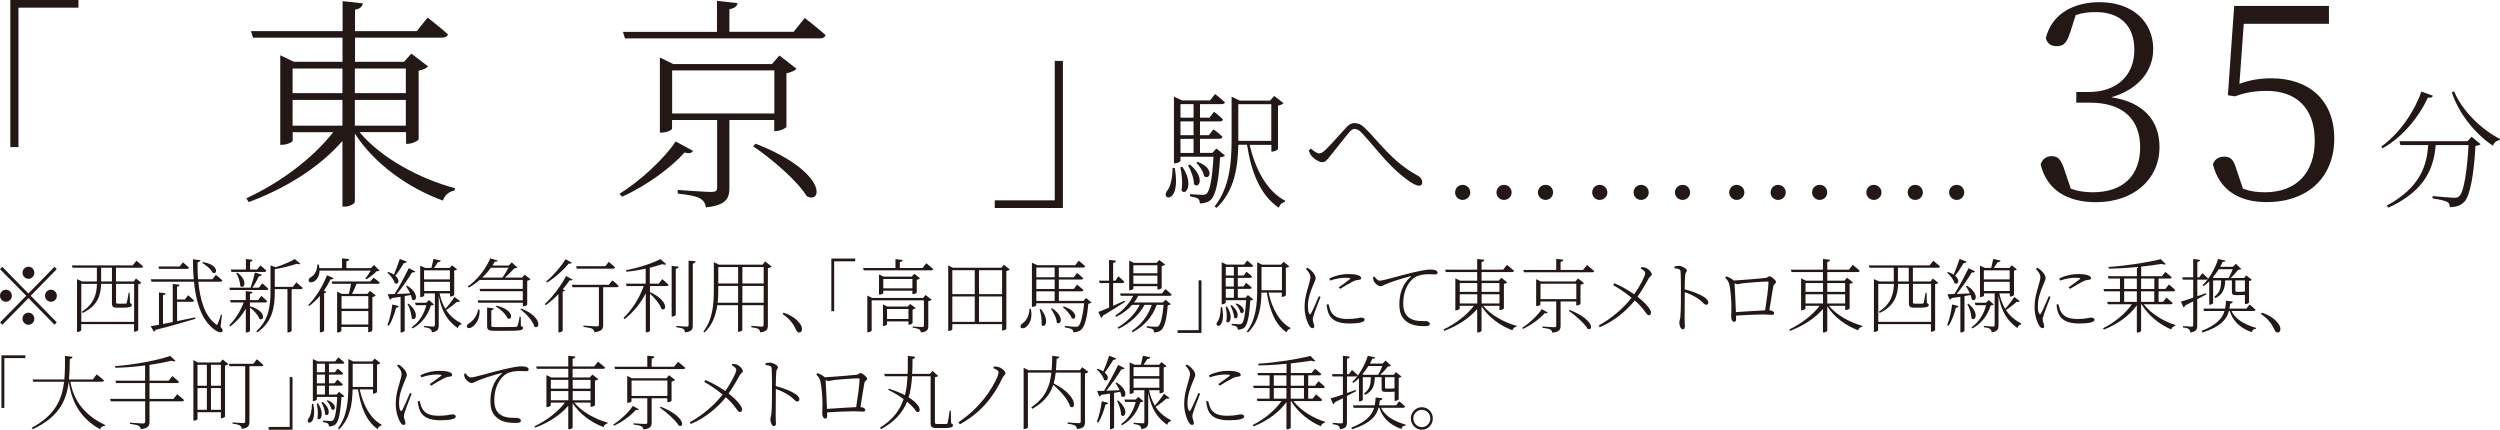 <?xml version="1.0" encoding="UTF-8"?>
<svg id="Layer_2" xmlns="http://www.w3.org/2000/svg" viewBox="0 0 309.98 53.28">
  <defs>
    <style>
      .cls-1 {
        fill: #231815;
      }
    </style>
  </defs>
  <g id="_レイヤー_1" data-name="レイヤー_1">
    <g>
      <path class="cls-1" d="M145.66,20.82c.81,4.48-1.71,4.04-1,2.91.46-.52.71-1.57.73-2.91h.27ZM151.88,19.28c-.11.13-.3.19-.6.22-.17,3.12-.57,4.74-1.16,5.29-.36.3-.87.44-1.35.44,0-.22-.05-.44-.22-.59-.16-.13-.59-.22-1-.3v-.27c.48.03,1.25.09,1.54.09.24,0,.36-.03.51-.14.41-.35.71-1.85.86-4.59h-4.09v.52c0,.06-.29.29-.68.29h-.13v-8.25l1,.46h3.47l.63-.79s.74.57,1.22,1.01c-.05.16-.19.24-.41.24h-2.68v1.68h1.17l.57-.73s.7.52,1.11.95c-.03.17-.19.24-.38.24h-2.47v1.71h1.09l.59-.73s.7.52,1.11.93c-.05.17-.19.25-.4.25h-2.39v1.74h1.54l.49-.54,1.06.86ZM146.59,20.67c1.44,2.06.51,3.71-.1,2.95.17-.9.05-2.12-.14-2.88l.24-.06ZM146.37,12.91v1.68h1.62v-1.68h-1.62ZM147.99,15.05h-1.62v1.71h1.62v-1.71ZM146.37,18.96h1.62v-1.74h-1.62v1.74ZM147.53,20.4c1.93,1.57,1.17,3.1.51,2.44,0-.74-.38-1.73-.73-2.34l.22-.1ZM148.52,20.07c2.14.82,1.49,2.34.78,1.77-.09-.54-.54-1.27-.97-1.65l.19-.13ZM154.95,17.95c.67,2.96,2.11,5.75,4.4,6.94l-.03.16c-.35.05-.63.3-.76.71-2.26-1.54-3.39-4.29-3.94-7.81h-1.08c-.05,2.68-.44,5.7-2.69,7.82l-.25-.16c1.85-2.36,2.11-5.34,2.11-8.38v-5.24l1,.48h3.77l.52-.57,1.14.89c-.09.13-.38.25-.68.3v5.39c-.02.09-.43.32-.71.32h-.11v-.84h-2.68ZM153.54,17.47h4.09v-4.55h-4.09v4.55Z"/>
      <path class="cls-1" d="M162.27,18.66l.27-.24c.38.33.74.6,1.04.6.21,0,.48-.16.74-.41.71-.67,1.96-2.12,2.6-2.8.32-.35.62-.55,1-.55s.79.11,1.27.57c1.68,1.58,3.36,4.21,6.62,5.96.33.17.54.49.54.81,0,.27-.13.43-.41.43-.54,0-1.88-.93-3.23-2.25-1.36-1.3-2.63-3.01-3.96-4.4-.3-.3-.59-.4-.81-.4-.19,0-.38.13-.63.41-.57.65-1.71,2.14-2.33,2.9-.4.51-.63.82-1.04.82-.38,0-.97-.38-1.28-.73-.17-.17-.29-.46-.38-.71Z"/>
      <path class="cls-1" d="M180.42,23.87c0-.54.41-.95.93-.95s.95.41.95.95c0,.49-.41.92-.95.92s-.93-.43-.93-.92ZM185.55,23.87c0-.54.41-.95.93-.95s.95.41.95.95c0,.49-.41.92-.95.92s-.93-.43-.93-.92ZM190.69,23.87c0-.54.41-.95.95-.95s.93.41.93.95c0,.49-.41.92-.93.92s-.95-.43-.95-.92Z"/>
      <path class="cls-1" d="M197.42,23.87c0-.54.41-.95.93-.95s.95.41.95.95c0,.49-.41.92-.95.92s-.93-.43-.93-.92ZM202.55,23.87c0-.54.41-.95.93-.95s.95.41.95.95c0,.49-.41.92-.95.92s-.93-.43-.93-.92ZM207.68,23.87c0-.54.41-.95.95-.95s.93.41.93.95c0,.49-.41.92-.93.92s-.95-.43-.95-.92Z"/>
      <path class="cls-1" d="M214.41,23.87c0-.54.41-.95.93-.95s.95.41.95.95c0,.49-.41.92-.95.92s-.93-.43-.93-.92ZM219.54,23.87c0-.54.41-.95.93-.95s.95.41.95.95c0,.49-.41.92-.95.92s-.93-.43-.93-.92ZM224.68,23.87c0-.54.41-.95.95-.95s.93.41.93.95c0,.49-.41.92-.93.92s-.95-.43-.95-.92Z"/>
      <path class="cls-1" d="M231.41,23.87c0-.54.41-.95.93-.95s.95.41.95.95c0,.49-.41.92-.95.92s-.93-.43-.93-.92ZM236.54,23.87c0-.54.41-.95.93-.95s.95.41.95.95c0,.49-.41.92-.95.92s-.93-.43-.93-.92ZM241.67,23.87c0-.54.41-.95.95-.95s.93.41.93.95c0,.49-.41.92-.93.92s-.95-.43-.95-.92Z"/>
    </g>
    <g>
      <path class="cls-1" d="M256.65,4.1c-.37,1.15-.75,1.63-1.63,1.63-.61,0-1.12-.24-1.36-.98.75-3.12,3.57-4.48,6.66-4.48,4.08,0,6.66,2.41,6.66,5.81,0,2.75-1.87,5.03-5.2,5.98,3.97.58,5.98,2.89,5.98,6.15,0,4.08-3.26,6.86-7.88,6.86-3.5,0-6.08-1.46-6.86-4.69.24-.68.71-1.02,1.39-1.02.88,0,1.19.58,1.6,1.8l.75,2.24c.88.31,1.77.44,2.72.44,3.84,0,5.88-2.14,5.88-5.57s-2.07-5.54-6.22-5.54h-1.7v-1.32h1.49c3.4,0,5.71-1.9,5.71-5.26,0-2.92-1.73-4.65-4.76-4.65-.85,0-1.63.07-2.51.37l-.71,2.24Z"/>
      <path class="cls-1" d="M277.68,10.39c1.29-.48,2.55-.68,3.97-.68,4.65,0,7.78,2.72,7.78,7.47s-3.23,7.88-8.39,7.88c-3.5,0-5.88-1.56-6.66-4.69.24-.65.75-.95,1.39-.95.82,0,1.19.37,1.56,1.67l.78,2.31c.85.31,1.7.44,2.72.44,3.97,0,6.18-2.48,6.18-6.39,0-4.11-2.34-6.18-5.98-6.18-1.36,0-2.68.2-3.91.68l-.88-.14.78-11.07h11.75v2.21h-10.56l-.54,7.44Z"/>
      <path class="cls-1" d="M301.66,11.88c-.08.19-.22.27-.62.22-.98,2.14-2.91,4.77-5.62,6.29l-.16-.21c2.36-1.71,4.18-4.5,4.97-6.83l1.43.52ZM306.46,16.95l1.11.92c-.09.11-.3.19-.63.22-.19,3.42-.65,6.26-1.42,6.97-.41.43-1.06.63-1.76.62,0-.25-.08-.52-.33-.65-.29-.16-1.12-.33-1.82-.43l.02-.29c.81.08,2.25.21,2.61.21s.52-.03.7-.21c.55-.47.97-3.15,1.14-6.32h-4.07c-.24,2.6-1.08,5.56-5.86,7.76l-.22-.25c4.32-2.33,4.97-5.15,5.15-7.51h-3.44l-.13-.48h8.43l.54-.57ZM304.28,11.31c1,2.44,3.44,4.78,5.7,5.92l-.05.16c-.36.02-.67.27-.84.67-2.12-1.41-4.18-3.88-5.08-6.59l.27-.16Z"/>
    </g>
    <g>
      <path class="cls-1" d="M3.53,36.38l3.23-3.3.28.29-3.23,3.3,3.23,3.3-.28.29-3.23-3.3-3.24,3.31-.28-.29,3.24-3.31L0,33.37l.28-.29,3.23,3.3ZM.74,37.42c-.4,0-.74-.34-.74-.75s.33-.75.74-.75.73.34.73.75-.33.75-.73.75ZM2.79,33.82c0-.41.33-.75.74-.75s.73.34.73.75-.33.75-.73.75-.74-.34-.74-.75ZM4.26,39.52c0,.41-.33.75-.73.75s-.74-.34-.74-.75.33-.75.74-.75.73.34.73.75ZM6.32,35.92c.4,0,.73.34.73.75s-.33.75-.73.75-.74-.34-.74-.75.33-.75.74-.75Z"/>
      <path class="cls-1" d="M14.39,34.9h2.19l.28-.37.68.55c-.07.07-.19.13-.4.16v5.7s-.2.19-.44.19h-.08v-.94h-6.55v.78s-.18.19-.44.19h-.08v-6.55l.64.29h1.82v-1.7h-3.01l-.09-.29h7.54l.46-.58s.52.41.84.71c-.02.11-.12.16-.25.16h-3.12v1.7ZM14.39,35.19v2.27c0,.15.03.19.24.19h.48c.23,0,.4,0,.48,0,.07-.01.1-.03.13-.11.05-.12.15-.74.23-1.24h.13l.04,1.28c.18.06.22.13.22.25,0,.22-.25.32-1.21.32h-.6c-.54,0-.65-.16-.65-.54v-2.41h-1.34c-.04,1.31-.36,2.7-2.28,3.6l-.12-.14c1.53-.98,1.85-2.2,1.88-3.46h-1.94v4.71h6.55v-4.71h-2.23ZM13.88,34.9v-1.7h-1.34v1.7h1.34Z"/>
      <path class="cls-1" d="M21.95,39.82c.71-.14,1.47-.3,2.24-.47l.03.18c-1.17.35-2.76.82-4.92,1.37-.05.12-.14.2-.21.23l-.41-.69c.25-.04.61-.09,1.03-.17v-4l.82.09c-.02.13-.11.21-.32.24v3.57c.37-.07.78-.15,1.21-.24v-4.72l.84.09c-.02.13-.11.22-.31.25v1.58h.98l.4-.53s.45.39.74.66c-.03.11-.12.16-.25.16h-1.86v2.4ZM27.35,40.52c.27.34.3.48.24.57-.21.28-.75,0-1.17-.35-1.45-1.18-2.12-3.28-2.37-5.81h-5.26l-.09-.3h5.32c-.07-.79-.1-1.62-.1-2.48l.93.11c-.02.11-.11.23-.35.27,0,.7,0,1.41.06,2.1h1.78l.43-.55s.49.39.8.69c-.03.11-.12.16-.25.16h-2.73c.21,2.22.79,4.23,2.13,5.24.16.16.22.15.29-.05.11-.24.27-.71.38-1.11l.13.02-.17,1.49ZM19.73,33.34l-.08-.3h2.63l.4-.51s.46.37.75.65c-.03.11-.12.16-.26.16h-3.44ZM25.15,32.5c2.06.31,1.82,1.63,1.21,1.31-.2-.44-.81-.94-1.28-1.2l.08-.11Z"/>
      <path class="cls-1" d="M31.01,37.98c2.09.59,1.76,1.93,1.15,1.55-.16-.47-.7-1.05-1.16-1.39v2.88c0,.07-.22.2-.41.2h-.11v-2.96c-.47.86-1.13,1.61-1.94,2.22l-.11-.15c.78-.79,1.4-1.78,1.78-2.83h-1.6l-.08-.29h1.94v-1.12l.83.11c-.02.12-.11.21-.31.24v.77h1.01l.41-.52s.44.38.72.65c-.03.11-.12.16-.25.16h-1.89v.49h0ZM28.51,35.96l-.07-.29h2.63c.2-.55.41-1.31.53-1.88l.87.27c-.04.11-.16.2-.36.19-.2.42-.49.96-.82,1.42h.81l.42-.54s.48.39.76.68c-.02.1-.12.15-.25.15h-4.52ZM28.62,33.42h1.87v-1.3l.83.09c-.02.12-.11.22-.31.26v.95h.87l.4-.51s.47.36.75.65c-.03.11-.12.16-.25.16h-4.08l-.08-.3ZM29.42,33.8c1.4,1.02.84,2.13.37,1.66,0-.51-.26-1.18-.5-1.6l.13-.06ZM36.75,35.02s.49.39.79.68c-.03.11-.13.15-.25.15h-1.13v5.18s-.17.19-.44.19h-.08v-5.37h-1.57v.3c0,1.8-.23,3.76-2.17,5.06l-.13-.13c1.51-1.34,1.77-3.03,1.77-4.92v-3.25l.64.22c.87-.27,1.85-.69,2.37-1.01l.69.57c-.08.1-.23.09-.45.02-.68.23-1.77.52-2.72.66v2.2h2.24l.43-.55Z"/>
      <path class="cls-1" d="M41.36,34.48c-.05.1-.18.19-.37.16-.25.5-.53.98-.84,1.41l.32.13c-.03.09-.13.15-.28.18v4.67s-.23.18-.43.18h-.1v-4.52c-.42.49-.87.92-1.32,1.25l-.12-.11c.83-.84,1.75-2.21,2.32-3.7l.82.35ZM39.62,33.54c0,.69-.33,1.13-.64,1.33-.24.17-.58.2-.68,0-.09-.19.03-.37.21-.48.45-.23.86-.85.83-1.59h.18c.04.15.07.31.08.45h2.81v-1.22l.89.1c-.02.14-.12.23-.35.26v.86h3.04l.38-.39.69.69c-.07.07-.2.08-.38.09-.29.32-.85.75-1.24.99l-.14-.09c.2-.24.47-.65.66-.99h-6.34ZM46.34,34.44s.46.33.75.6c-.02.1-.12.15-.25.15h-2.63c-.16.39-.37.87-.56,1.25h1.91l.31-.38.72.57c-.07.08-.23.17-.42.21v4.13c0,.07-.27.22-.44.22h-.08v-.65h-3.32v.48c0,.06-.21.2-.44.2h-.09v-5.07l.57.29h.88c.11-.39.22-.88.28-1.25h-2.33l-.08-.29h4.79l.4-.46ZM42.35,36.72v1.55h3.32v-1.55h-3.32ZM45.67,40.24v-1.67h-3.32v1.67h3.32Z"/>
      <path class="cls-1" d="M50.44,32.44c-.05.11-.18.19-.36.18-.32.52-.7,1.12-1.06,1.57.68.57.34,1.2-.08.92-.11-.45-.54-.99-.91-1.3l.1-.09c.29.09.52.21.71.33.24-.55.52-1.28.73-1.94l.87.33ZM48.04,40.31c.26-.67.5-1.65.61-2.56l.79.2c-.03.12-.14.21-.33.21-.21.8-.51,1.66-.9,2.23l-.17-.08ZM50.48,35.42c1.62,1,1.11,2.16.6,1.7-.02-.17-.07-.35-.14-.54-.23.04-.48.09-.76.13v4.32s-.19.19-.44.19h-.07v-4.42c-.33.05-.7.1-1.09.16-.06.13-.15.18-.24.2l-.27-.68c.22,0,.51,0,.86-.02.6-.96,1.3-2.26,1.75-3.21l.81.4c-.06.09-.19.16-.4.13-.44.74-1.19,1.83-1.88,2.67.49-.02,1.06-.04,1.65-.07-.15-.33-.34-.65-.51-.89l.13-.07ZM50.67,37.66c1.41,1.14.85,2.29.37,1.8,0-.56-.26-1.3-.51-1.76l.14-.04ZM53.81,37.75c-.08.09-.18.11-.38.12-.35,1.13-1.04,2.19-2.28,2.86l-.1-.15c.96-.67,1.55-1.69,1.81-2.74h-1.32l-.08-.3h1.39l.34-.34.62.55ZM57.03,37.34c-.03.08-.18.14-.36.07-.31.29-.85.71-1.35,1.04.52.78,1.18,1.28,1.89,1.65v.12c-.22.03-.38.2-.46.46-1.15-.83-1.96-1.87-2.35-4v3.63c0,.45-.1.8-.85.9,0-.16-.07-.32-.19-.42-.13-.09-.37-.17-.77-.22v-.16s.92.08,1.1.08.23-.05.23-.19v-3.92h-1.32v.27c0,.05-.17.18-.43.18h-.07v-3.89l.62.28h.77c.09-.34.19-.8.25-1.11l.92.19c-.04.13-.16.21-.37.21-.12.21-.31.48-.48.71h1.96l.27-.33.63.5c-.06.08-.17.13-.35.16v3.04s-.21.18-.44.18h-.08v-.39h-1.3c.17.78.42,1.4.72,1.91.42-.46.91-1.1,1.13-1.47l.7.52ZM52.58,33.52v1.12h3.2v-1.12h-3.2ZM55.79,36.08v-1.14h-3.2v1.14h3.2Z"/>
      <path class="cls-1" d="M59.46,38.4c.09,1.12-.47,1.83-.86,2.11-.24.18-.56.25-.69.07-.08-.16.03-.34.21-.47.45-.25,1.05-.92,1.16-1.73l.19.02ZM59.48,34.71c-.43.37-.89.7-1.36.95l-.12-.14c1.17-.8,2.26-2.21,2.79-3.49l.94.29c-.04.1-.12.14-.37.11-.09.16-.2.33-.3.49h2.02l.38-.39.69.65c-.08.07-.19.08-.38.09-.3.32-.74.8-1.18,1.15h2.15l.31-.36.73.56c-.07.08-.23.16-.41.2v2.96c0,.06-.28.2-.46.2h-.08v-.44h-5.52l-.08-.3h5.59v-1.13h-5.27l-.09-.29h5.36v-1.11h-5.34ZM60.86,33.2c-.3.42-.67.84-1.07,1.22h2.51c.26-.36.55-.85.74-1.22h-2.18ZM64.6,40.44c.2.06.25.11.25.23,0,.27-.29.35-2.13.35h-1.35c-.81,0-.97-.12-.97-.58v-2.31l.8.1c0,.12-.11.21-.28.24v1.89c0,.15.05.19.51.19h1.29c.62,0,1.09,0,1.24-.02.13,0,.16-.04.21-.13.07-.16.18-.61.26-1.12h.14l.02,1.16ZM61.56,37.9c2.24.5,2.02,1.92,1.37,1.57-.2-.53-.89-1.15-1.47-1.48l.1-.09ZM64.62,38.26c2.66,1.01,2.34,2.69,1.63,2.22-.2-.73-1.05-1.63-1.73-2.12l.11-.1Z"/>
      <path class="cls-1" d="M71.01,34.66c-.06.11-.15.14-.38.09-.23.34-.51.72-.85,1.12l.28.11c-.04.08-.14.15-.29.18v4.87s-.23.19-.43.19h-.1v-4.76c-.48.5-1.01.98-1.57,1.38l-.12-.13c1.05-.97,2.12-2.45,2.63-3.48l.82.43ZM70.91,32.58c-.07.1-.16.14-.38.09-.58.72-1.64,1.71-2.69,2.36l-.12-.13c.92-.76,1.92-1.94,2.4-2.76l.79.44ZM75.93,34.77s.49.38.78.68c-.02.11-.11.16-.25.16h-1.67v4.66c0,.48-.14.83-1.09.92-.02-.17-.11-.33-.26-.42-.19-.1-.52-.17-1.1-.24v-.16s1.37.1,1.63.1c.23,0,.29-.06.29-.22v-4.64h-3.27l-.08-.3h4.58l.43-.54ZM71.52,33.31l-.08-.3h3.62l.42-.54s.48.4.78.68c-.02.11-.12.16-.25.16h-4.49Z"/>
      <path class="cls-1" d="M82.12,34.62s.49.4.78.69c-.03.11-.12.16-.25.16h-2.06v.74c2.39,1.1,2.05,2.5,1.42,2.08-.2-.6-.86-1.38-1.42-1.89v4.62c0,.06-.2.19-.43.19h-.09v-4.84c-.63,1.24-1.53,2.34-2.63,3.2l-.13-.15c1.1-1.05,1.99-2.51,2.51-3.95h-2.13l-.08-.3h2.45v-1.86c-.76.17-1.59.31-2.39.38l-.05-.19c1.55-.28,3.35-.88,4.27-1.38l.71.63c-.09.09-.26.09-.48,0-.43.15-.96.3-1.55.45v1.97h1.11l.42-.55ZM84.15,33.06c-.03.14-.12.25-.36.28v5.69c0,.09-.22.22-.41.22h-.1v-6.28l.87.09ZM86.26,32.4c-.03.15-.13.25-.36.28v7.64c0,.48-.1.8-.94.89-.04-.17-.1-.31-.22-.42-.16-.09-.43-.16-.88-.22v-.16s1.08.09,1.27.09.25-.07.25-.23v-7.96l.88.09Z"/>
      <path class="cls-1" d="M95.68,33.03c-.07.09-.25.18-.47.22v7.08c0,.47-.09.79-.95.88-.03-.17-.1-.33-.22-.42-.16-.08-.44-.16-.88-.22v-.17s1.06.1,1.27.1c.2,0,.25-.07.25-.24v-2.42h-2.64v3.11s-.19.19-.46.19h-.07v-3.3h-2.57c-.18,1.23-.59,2.45-1.58,3.38l-.15-.11c1.15-1.47,1.3-3.34,1.3-5.26v-3.34l.64.31h5.42l.3-.41.79.62ZM91.52,37.54v-2.09h-2.46v.39c0,.55,0,1.12-.08,1.7h2.54ZM89.06,33.11v2.04h2.46v-2.04h-2.46ZM92.05,33.11v2.04h2.64v-2.04h-2.64ZM94.69,37.54v-2.09h-2.64v2.09h2.64Z"/>
      <path class="cls-1" d="M97.14,38.76c1.15.4,1.73.92,2.06,1.39.18.26.24.45.24.67,0,.27-.14.41-.34.41s-.3-.12-.44-.43c-.31-.68-.75-1.26-1.63-1.87l.12-.17Z"/>
      <path class="cls-1" d="M103.08,32.06h2.96v.34h-2.61v6.18h-.35v-6.52Z"/>
      <path class="cls-1" d="M114.85,32.64s.53.41.86.72c-.03.11-.12.16-.25.16h-8.36l-.09-.29h4.02v-1.1l.89.11c-.02.13-.13.23-.35.26v.73h2.82l.46-.59ZM114.76,36.58l.76.58c-.06.07-.24.15-.42.18v3.06c0,.44-.1.74-.91.82-.03-.16-.08-.3-.21-.38-.15-.08-.38-.16-.81-.21v-.15s.96.07,1.17.07c.18,0,.22-.07.22-.21v-3.1h-6.48v3.78s-.22.18-.44.18h-.1v-4.55l.6.29h6.32l.29-.36ZM113.13,36.47v-.43h-3.61v.31c0,.05-.24.18-.44.18h-.09v-2.51l.58.28h3.48l.31-.35.72.55c-.07.08-.23.16-.41.2v1.58c0,.06-.28.19-.46.19h-.08ZM113.53,38.2c-.06.07-.22.15-.38.19v1.67c0,.06-.26.2-.43.2h-.08v-.41h-2.66v.4s-.22.17-.42.17h-.08v-2.67l.55.26h2.52l.3-.32.68.51ZM113.13,35.75v-1.16h-3.61v1.16h3.61ZM112.64,39.55v-1.24h-2.66v1.24h2.66Z"/>
      <path class="cls-1" d="M125.21,33.41c-.07.08-.25.16-.43.2v7.15c0,.06-.26.22-.46.22h-.07v-.79h-6.17v.62c0,.08-.17.22-.41.22h-.1v-8.12l.58.29h6.01l.31-.37.74.58ZM118.08,33.5v2.97h2.78v-2.97h-2.78ZM118.08,39.91h2.78v-3.15h-2.78v3.15ZM121.39,33.5v2.97h2.86v-2.97h-2.86ZM124.25,39.91v-3.15h-2.86v3.15h2.86Z"/>
      <path class="cls-1" d="M127.82,38.3c.25,1.2-.2,1.94-.59,2.24-.22.18-.56.24-.67.05-.09-.17.02-.35.2-.48.44-.27.89-.98.88-1.81h.18ZM135.34,37.52c-.08.07-.2.12-.4.14-.13,1.69-.45,2.88-.89,3.23-.25.22-.6.32-.97.31,0-.15-.04-.29-.18-.38-.14-.09-.52-.17-.87-.23v-.18c.41.04,1.12.11,1.31.11s.28-.02.39-.11c.27-.24.55-1.3.7-2.81h-5.94v.27s-.19.18-.46.18h-.08v-5.47l.65.3h4.72l.43-.56s.5.4.81.69c-.03.11-.12.16-.25.16h-3.02v1.21h1.85l.41-.54s.47.38.76.66c-.02.11-.12.16-.25.16h-2.77v1.17h1.85l.41-.54s.48.39.79.67c-.03.11-.13.16-.25.16h-2.8v1.19h3.05l.33-.36.67.57ZM128.5,33.17v1.21h2.27v-1.21h-2.27ZM130.77,34.66h-2.27v1.17h2.27v-1.17ZM128.5,37.31h2.27v-1.19h-2.27v1.19ZM129.04,38.31c1.16,1.34.55,2.51.11,1.97.06-.62-.08-1.42-.25-1.93l.15-.04ZM130.42,38.21c1.63,1.01,1.12,2.23.61,1.77-.03-.56-.41-1.27-.73-1.7l.13-.07ZM131.89,37.99c1.88.62,1.56,1.81,1,1.46-.16-.45-.69-1.04-1.11-1.37l.11-.09Z"/>
      <path class="cls-1" d="M139.5,37.42c-.66.43-1.59,1.04-2.78,1.74,0,.11-.08.21-.18.26l-.36-.74c.27-.09.75-.29,1.34-.54v-3.04h-1.17l-.08-.3h1.24v-2.57l.86.09c-.02.14-.1.24-.35.28v2.2h.27l.39-.54s.45.39.74.68c-.03.11-.13.16-.25.16h-1.15v2.82c.44-.2.93-.42,1.41-.64l.06.14ZM141.13,36.68c-.15.29-.31.56-.51.82h3.57l.32-.34.67.55c-.07.07-.2.12-.39.15-.12,1.68-.41,2.73-.81,3.07-.24.2-.57.29-.89.29,0-.15-.04-.31-.17-.4-.12-.08-.44-.16-.73-.19v-.18c.33.02.92.07,1.11.07.18,0,.26-.02.35-.1.25-.21.5-1.13.63-2.62h-.86c-.52,1.46-1.49,2.59-2.99,3.4l-.1-.17c1.23-.82,2.03-1.92,2.48-3.23h-.9c-.68,1.26-1.78,2.28-3.22,2.97l-.12-.16c1.21-.71,2.17-1.69,2.75-2.81h-.94c-.53.6-1.2,1.09-1.99,1.49l-.11-.16c.98-.64,1.75-1.49,2.22-2.45h-1.54l-.08-.29h5.19l.43-.55s.48.39.78.69c-.03.1-.11.15-.25.15h-3.92ZM140.53,35.82s-.22.17-.43.17h-.09v-3.68l.57.28h2.83l.33-.35.72.56c-.07.08-.23.16-.42.2v2.7c0,.06-.26.2-.45.2h-.08v-.41h-2.98v.33ZM140.53,32.89v.99h2.98v-.99h-2.98ZM143.51,35.19v-1.02h-2.98v1.02h2.98Z"/>
      <path class="cls-1" d="M148.97,41.28h-2.96v-.34h2.61v-6.18h.35v6.52Z"/>
      <path class="cls-1" d="M151.54,38.09c.5,2.83-1.06,2.55-.62,1.84.28-.33.44-.99.45-1.84h.17ZM155.39,37.12c-.07.08-.19.12-.37.14-.11,1.97-.35,2.99-.71,3.34-.23.19-.54.28-.83.28,0-.14-.03-.28-.14-.37-.1-.08-.36-.14-.62-.19v-.17c.29.02.77.06.95.06.15,0,.23-.02.31-.09.25-.22.44-1.17.53-2.9h-2.53v.33s-.18.18-.42.18h-.08v-5.21l.62.29h2.15l.39-.5s.46.36.75.64c-.03.1-.12.15-.25.15h-1.66v1.06h.73l.35-.46s.43.33.69.6c-.02.11-.12.15-.24.15h-1.53v1.08h.68l.36-.46s.43.33.69.59c-.03.11-.12.16-.25.16h-1.48v1.1h.95l.3-.34.66.54ZM152.12,38c.89,1.3.31,2.34-.06,1.86.11-.57.03-1.34-.09-1.82l.15-.04ZM151.99,33.1v1.06h1v-1.06h-1ZM152.98,34.45h-1v1.08h1v-1.08ZM151.99,36.92h1v-1.1h-1v1.1ZM152.7,37.83c1.2.99.72,1.96.31,1.54,0-.47-.24-1.09-.45-1.48l.14-.06ZM153.32,37.62c1.32.52.92,1.48.48,1.12-.06-.34-.33-.8-.6-1.04l.12-.08ZM157.29,36.28c.41,1.87,1.3,3.63,2.72,4.38l-.02.1c-.21.03-.39.19-.47.45-1.4-.97-2.1-2.71-2.44-4.93h-.67c-.03,1.69-.27,3.6-1.67,4.94l-.16-.1c1.15-1.49,1.3-3.37,1.3-5.29v-3.31l.62.3h2.33l.32-.36.71.56c-.06.08-.24.16-.42.19v3.4c0,.06-.26.2-.44.2h-.07v-.53h-1.66ZM156.42,35.98h2.53v-2.87h-2.53v2.87Z"/>
      <path class="cls-1" d="M163.73,36.83c-.2.53-.68,1.72-.79,2.1-.1.28-.17.52-.17.7,0,.28.19.59.19.81,0,.16-.08.25-.23.25s-.3-.15-.42-.35c-.24-.39-.55-1.32-.55-2.2,0-1.26.31-2.06.47-2.66.12-.48.25-.82.25-1.12,0-.34-.21-.65-.56-1.02l.18-.14c.17.09.29.17.43.3.19.16.6.6.6.99,0,.21-.13.39-.37,1.02-.22.55-.59,1.43-.59,2.46,0,.57.08.78.16.91.06.12.13.14.21,0,.22-.34.77-1.65.99-2.16l.23.11ZM164.73,37.72c.06.24.16.64.29.89.32.58.84.94,2.06.94,1.07,0,1.43-.17,1.68-.17.22,0,.44.07.44.26,0,.36-.89.47-1.92.47-1.46,0-2.31-.45-2.62-1.44-.1-.3-.15-.63-.17-.91l.25-.04ZM164.85,34.52c.79-.39,1.62-.54,2.29-.54s1.05.06,1.36.19c.19.08.27.21.27.32,0,.09-.05.17-.25.2-.23.02-.44.05-.74.2-.43.21-1.14.63-1.61.93l-.18-.19c.44-.31,1.19-.84,1.39-1.02.13-.11.11-.17-.52-.17-.42,0-1.11.06-1.93.35l-.1-.27Z"/>
      <path class="cls-1" d="M170.45,34.29c.12.26.4.51.61.51.5,0,2.49-.63,4.08-1,1.15-.27,1.85-.38,2.19-.38.25,0,.53.03.66.09.21.1.26.19.26.3,0,.12-.1.22-.28.22-.18,0-.46-.03-.84-.03-.48,0-1.17.07-1.67.37-.46.27-1.47,1.22-1.47,3.29,0,1.07.42,1.54.82,1.8.66.41,1.54.35,1.96.35.22,0,.52.14.52.35s-.22.28-.66.28c-.52,0-1.56-.03-2.23-.57-.6-.47-.89-1.04-.89-2.15s.29-2.46,1.4-3.38c.07-.05.06-.11-.06-.08-1.08.27-2.48.74-3.07,1-.2.08-.39.23-.58.23-.34,0-.78-.39-.89-.71-.05-.13-.05-.27-.06-.42l.2-.07Z"/>
      <path class="cls-1" d="M183.91,37.92c.92,1.14,2.63,2.08,4.14,2.48l-.02.11c-.22.02-.43.2-.51.44-1.48-.55-2.97-1.61-3.82-2.97v3.01c0,.1-.22.23-.43.23h-.11v-2.91c-.99,1.16-2.44,2.09-4.08,2.71l-.1-.17c1.52-.71,2.9-1.8,3.77-2.93h-1.76v.38s-.24.18-.45.18h-.09v-3.97l.59.29h2.12v-1.07h-3.89l-.09-.29h3.98v-1.33l.88.1c-.03.13-.11.24-.34.28v.95h2.68l.47-.6s.54.43.88.74c-.03.11-.13.15-.26.15h-3.77v1.07h2.13l.32-.36.73.57c-.07.08-.23.15-.41.19v3.04c0,.06-.28.2-.47.2h-.08v-.52h-2.01ZM181,35.1v1.09h2.17v-1.09h-2.17ZM181,37.63h2.17v-1.14h-2.17v1.14ZM183.71,35.1v1.09h2.21v-1.09h-2.21ZM185.92,37.63v-1.14h-2.21v1.14h2.21Z"/>
      <path class="cls-1" d="M191.92,38.75c-.08.1-.16.13-.37.07-.57.65-1.64,1.47-2.71,1.96l-.11-.13c.94-.6,1.96-1.58,2.44-2.32l.75.42ZM196.77,32.86s.55.43.9.75c-.03.11-.13.15-.26.15h-8.44l-.09-.29h4.08v-1.37l.89.1c-.02.13-.12.23-.35.27v1h2.79l.48-.61ZM193.5,37.38v3.01c0,.45-.13.77-1.02.86-.02-.16-.1-.3-.25-.39-.16-.1-.47-.16-.98-.22v-.16s1.21.09,1.44.09.27-.06.27-.2v-2.99h-1.96v.38c0,.06-.22.18-.45.18h-.08v-3.33l.58.29h4.29l.32-.38.75.59c-.06.07-.25.16-.44.2v2.37c0,.06-.28.19-.45.19h-.08v-.49h-1.95ZM195.45,37.09v-1.91h-4.44v1.91h4.44ZM194.63,38.43c3.1,1.23,2.93,2.69,2.22,2.33-.41-.69-1.54-1.67-2.33-2.22l.11-.11Z"/>
      <path class="cls-1" d="M203.49,33.11c.26.02.5.04.71.16.31.19.61.52.61.76,0,.18-.22.2-.39.51-.18.32-.76,1.38-1.38,2.25.72.56,1.67,1.48,1.67,1.96,0,.17-.07.34-.26.34-.35,0-.4-.64-1.75-1.84-1.04,1.31-2.59,2.59-4.34,3.32l-.14-.21c1.6-.88,3.03-2.1,4.08-3.44-.6-.49-1.36-1.05-2.28-1.57l.14-.23c.96.4,1.78.9,2.47,1.37.66-.94,1.36-2.25,1.36-2.61,0-.25-.2-.38-.55-.59l.07-.18Z"/>
      <path class="cls-1" d="M207.59,33.04c.25-.04.4-.08.56-.08.39,0,1.01.35,1.01.57,0,.18-.16.21-.2.52-.05.51-.07,1.28-.07,1.82.93.24,1.87.61,2.41.96.26.18.52.42.52.67,0,.15-.09.29-.26.29-.25,0-.38-.3-.93-.7-.47-.33-1.04-.62-1.73-.87,0,.65-.02,2.33-.02,3.41,0,.44.03.72.03.9,0,.2-.1.3-.27.3-.27,0-.42-.55-.42-.8,0-.21.09-.38.13-.75.08-.74.07-2.44.07-3.24s0-1.84-.04-2.35c-.03-.32-.23-.37-.76-.43v-.22Z"/>
      <path class="cls-1" d="M214.05,34.27c.37.14.64.25.91.51.95-.04,3.55-.27,3.92-.31.33-.03.35-.22.52-.22.21,0,.81.49.81.7s-.27.27-.33.52c-.09.42-.3,1.87-.49,3,.34.03.59.17.59.33,0,.15-.07.24-.25.24-.2,0-.71-.05-1.14-.05-.77,0-2.13.07-3.33.14,0,.15,0,.29,0,.45,0,.23-.08.32-.25.32s-.36-.23-.36-.63c0-.19.04-.86.03-1.3,0-.79-.12-2.14-.26-2.7-.1-.36-.25-.6-.51-.83l.14-.17ZM218.86,38.48c.19-1.15.42-2.89.42-3.47,0-.07-.03-.1-.11-.1-.66,0-2.43.14-2.97.2-.32.03-.59.13-.76.13-.1,0-.25-.06-.37-.12.03.55.13,2.39.17,3.58,1.09-.07,2.72-.19,3.62-.22Z"/>
      <path class="cls-1" d="M226.78,37.92c.92,1.14,2.63,2.08,4.14,2.48l-.02.11c-.23.02-.43.2-.51.44-1.48-.55-2.97-1.61-3.82-2.97v3.01c0,.1-.22.23-.43.23h-.11v-2.91c-.99,1.16-2.44,2.09-4.08,2.71l-.1-.17c1.52-.71,2.9-1.8,3.77-2.93h-1.76v.38s-.24.18-.45.18h-.09v-3.97l.59.29h2.12v-1.07h-3.89l-.09-.29h3.98v-1.33l.88.1c-.03.13-.11.24-.34.28v.95h2.68l.47-.6s.54.43.88.74c-.03.11-.13.15-.26.15h-3.77v1.07h2.13l.32-.36.73.57c-.07.08-.23.15-.41.19v3.04c0,.06-.28.2-.47.2h-.08v-.52h-2.01ZM223.87,35.1v1.09h2.17v-1.09h-2.17ZM223.87,37.63h2.17v-1.14h-2.17v1.14ZM226.57,35.1v1.09h2.21v-1.09h-2.21ZM228.78,37.63v-1.14h-2.21v1.14h2.21Z"/>
      <path class="cls-1" d="M237.19,34.9h2.19l.28-.37.68.55c-.07.07-.19.13-.4.16v5.7s-.2.19-.44.19h-.08v-.94h-6.55v.78s-.18.19-.44.19h-.08v-6.55l.64.29h1.82v-1.7h-3.01l-.09-.29h7.54l.46-.58s.52.41.84.71c-.02.11-.12.16-.25.16h-3.12v1.7ZM237.19,35.19v2.27c0,.15.03.19.24.19h.48c.23,0,.4,0,.48,0,.07-.01.1-.03.13-.11.05-.12.15-.74.23-1.24h.13l.04,1.28c.18.06.23.13.23.25,0,.22-.25.32-1.21.32h-.6c-.54,0-.65-.16-.65-.54v-2.41h-1.34c-.04,1.31-.36,2.7-2.28,3.6l-.12-.14c1.53-.98,1.85-2.2,1.88-3.46h-1.94v4.71h6.55v-4.71h-2.23ZM236.67,34.9v-1.7h-1.34v1.7h1.34Z"/>
      <path class="cls-1" d="M243.84,32.44c-.05.11-.18.19-.36.18-.32.52-.7,1.12-1.06,1.57.68.57.34,1.2-.08.92-.11-.45-.54-.99-.91-1.3l.1-.09c.29.09.52.21.71.33.24-.55.52-1.28.73-1.94l.87.33ZM241.44,40.31c.26-.67.5-1.65.61-2.56l.79.2c-.03.12-.14.21-.33.21-.21.8-.51,1.66-.9,2.23l-.17-.08ZM243.88,35.42c1.62,1,1.11,2.16.6,1.7-.02-.17-.07-.35-.14-.54-.23.04-.48.09-.76.13v4.32s-.19.19-.44.19h-.07v-4.42c-.33.05-.7.1-1.09.16-.06.13-.15.18-.24.2l-.27-.68c.22,0,.51,0,.86-.02.6-.96,1.3-2.26,1.75-3.21l.81.4c-.06.09-.19.16-.4.13-.44.74-1.19,1.83-1.88,2.67.49-.02,1.06-.04,1.65-.07-.15-.33-.34-.65-.51-.89l.13-.07ZM244.07,37.66c1.41,1.14.85,2.29.37,1.8,0-.56-.26-1.3-.51-1.76l.14-.04ZM247.21,37.75c-.08.09-.18.11-.38.12-.35,1.13-1.04,2.19-2.28,2.86l-.1-.15c.96-.67,1.55-1.69,1.81-2.74h-1.32l-.08-.3h1.39l.34-.34.62.55ZM250.43,37.34c-.03.08-.18.14-.36.07-.31.29-.85.71-1.35,1.04.52.78,1.18,1.28,1.89,1.65v.12c-.22.03-.38.2-.46.46-1.15-.83-1.96-1.87-2.35-4v3.63c0,.45-.1.8-.85.9,0-.16-.07-.32-.19-.42-.13-.09-.37-.17-.77-.22v-.16s.92.08,1.1.08.23-.05.23-.19v-3.92h-1.32v.27c0,.05-.17.18-.43.18h-.07v-3.89l.62.28h.77c.09-.34.19-.8.25-1.11l.92.19c-.04.13-.16.21-.37.21-.12.21-.31.48-.48.71h1.96l.27-.33.63.5c-.06.08-.17.13-.35.16v3.04s-.21.18-.44.18h-.08v-.39h-1.3c.17.78.42,1.4.72,1.91.42-.46.91-1.1,1.13-1.47l.7.52ZM245.98,33.52v1.12h3.2v-1.12h-3.2ZM249.19,36.08v-1.14h-3.2v1.14h3.2Z"/>
      <path class="cls-1" d="M254.24,36.83c-.2.53-.68,1.72-.79,2.1-.1.28-.17.52-.17.7,0,.28.19.59.19.81,0,.16-.08.25-.23.25s-.3-.15-.42-.35c-.24-.39-.55-1.32-.55-2.2,0-1.26.31-2.06.47-2.66.12-.48.25-.82.25-1.12,0-.34-.21-.65-.56-1.02l.18-.14c.17.09.29.17.43.3.19.16.6.6.6.99,0,.21-.13.39-.37,1.02-.22.55-.59,1.43-.59,2.46,0,.57.08.78.16.91.06.12.13.14.21,0,.22-.34.77-1.65.99-2.16l.23.11ZM255.23,37.72c.06.24.16.64.29.89.32.58.84.94,2.06.94,1.07,0,1.43-.17,1.68-.17.23,0,.44.07.44.26,0,.36-.89.47-1.92.47-1.46,0-2.31-.45-2.62-1.44-.1-.3-.15-.63-.17-.91l.25-.04ZM255.35,34.52c.79-.39,1.62-.54,2.29-.54s1.05.06,1.36.19c.19.08.27.21.27.32,0,.09-.05.17-.25.2-.23.02-.44.05-.74.2-.43.21-1.14.63-1.61.93l-.18-.19c.44-.31,1.19-.84,1.39-1.02.13-.11.11-.17-.52-.17-.42,0-1.11.06-1.93.35l-.1-.27Z"/>
      <path class="cls-1" d="M265.81,37.73c.89,1.16,2.5,2.15,3.92,2.56v.11c-.24.04-.43.19-.51.45-1.42-.6-2.85-1.71-3.68-3.12h-.06v3.31c0,.05-.18.19-.45.19h-.08v-3.37c-.93,1.29-2.38,2.33-4.08,3.01l-.11-.17c1.47-.73,2.76-1.81,3.58-2.97h-2.98l-.09-.3h1.59v-1.31h-1.96l-.09-.29h2.05v-1.29h-1.42l-.09-.29h3.61v-1.14c-1.14.11-2.34.19-3.49.2l-.02-.21c2.22-.14,4.99-.58,6.47-.97l.61.62c-.08.07-.25.08-.48-.03-.74.12-1.61.24-2.56.34v1.19h2.57l.43-.53s.49.38.79.67c-.03.1-.14.15-.25.15h-1.38v1.29h.84l.44-.56s.49.4.79.69c-.02.11-.12.16-.25.16h-1.82v1.31h.55l.41-.53s.49.38.78.67c-.02.11-.12.16-.25.16h-3.31ZM263.38,35.83h1.57v-1.29h-1.57v1.29ZM264.95,37.43v-1.31h-1.57v1.31h1.57ZM265.48,34.54v1.29h1.64v-1.29h-1.64ZM267.11,36.12h-1.64v1.31h1.64v-1.31Z"/>
      <path class="cls-1" d="M273.57,36.5c-.31.16-.69.37-1.13.6v3.25c0,.47-.09.77-.85.87-.03-.17-.08-.33-.2-.42-.14-.09-.35-.16-.72-.2v-.17s.86.07,1.04.07.23-.05.23-.2v-2.93c-.31.16-.65.33-1.01.51-.02.11-.09.2-.19.24l-.33-.72c.3-.08.86-.26,1.53-.49v-2.23h-1.28l-.08-.29h1.36v-2.28l.86.11c-.03.13-.13.23-.35.26v1.91h.24l.38-.52s.44.37.71.65c-.02.11-.12.16-.25.16h-1.08v2.05c.34-.12.71-.25,1.07-.38l.06.15ZM276.69,38.56c.36.78,1.2,1.57,3.06,2.1l-.02.1c-.28.04-.47.12-.52.43-1.79-.62-2.45-1.71-2.74-2.63h-.1c-.27,1.03-1,1.93-3.28,2.67l-.11-.2c1.83-.72,2.56-1.52,2.84-2.47h-2.54l-.08-.3h2.69c.07-.31.1-.64.12-.98l.84.11c-.02.13-.11.24-.33.27-.02.2-.05.4-.09.6h2.11l.39-.5s.46.36.74.64c-.03.11-.12.16-.25.16h-2.73ZM273.09,35.37c.83-.77,1.59-2.12,1.94-3.26l.92.21c-.03.11-.11.16-.35.14-.09.2-.2.41-.31.62h1.57l.37-.38.67.65c-.07.07-.19.08-.37.09-.24.28-.61.73-.95,1.03h1.68l.25-.33.7.55c-.06.07-.18.13-.35.16v2.67s-.21.19-.43.19h-.08v-1.16c-.14.03-.36.04-.71.04h-.41c-.43,0-.49-.12-.49-.43v-1.39h-.83c-.05.96-.21,1.69-1.21,2.19l-.15-.16c.75-.53.84-1.19.86-2.03h-1v2.82s-.18.19-.4.19h-.08v-2.89c-.23.22-.45.42-.7.59l-.13-.11ZM275.11,33.38c-.23.35-.47.7-.75,1.03l.16.06h1.8c.19-.31.38-.75.52-1.09h-1.73ZM277.17,34.77v1.28c0,.09.03.13.16.13h.65s.07,0,.09,0c.05,0,.11-.02.15-.03h.11s.02,0,.02,0v-1.38h-1.17Z"/>
      <path class="cls-1" d="M280.45,38.76c1.15.4,1.73.92,2.06,1.39.18.26.24.45.24.67,0,.27-.14.41-.34.41s-.3-.12-.44-.43c-.31-.68-.75-1.26-1.63-1.87l.12-.17Z"/>
      <path class="cls-1" d="M.18,44.06h2.96v.34H.54v6.18H.18v-6.52Z"/>
      <path class="cls-1" d="M8.72,47.33c.34,1.9,1.36,3.97,4.32,5.37l-.02.1c-.29.03-.51.12-.6.43-2.8-1.54-3.6-3.89-3.9-5.9-.27,2.3-1.18,4.37-4.47,5.89l-.12-.18c2.9-1.54,3.75-3.49,4.02-5.71h-3.83l-.08-.28h3.94c.08-.93.08-1.91.08-2.92l.93.11c-.03.13-.11.24-.33.27-.02.87-.03,1.72-.11,2.54h2.96l.48-.63s.57.44.91.75c-.02.11-.12.16-.25.16h-3.93Z"/>
      <path class="cls-1" d="M21.97,48.88s.52.4.85.72c-.03.11-.13.16-.26.16h-4.02v2.52c0,.47-.12.83-1.09.93-.02-.17-.11-.32-.25-.41-.21-.1-.53-.18-1.09-.25v-.15s1.33.11,1.59.11c.24,0,.3-.07.3-.27v-2.48h-4.26l-.09-.3h4.35v-1.96h-3.6l-.08-.3h3.67v-1.89c-1.19.16-2.46.27-3.69.29l-.04-.2c2.43-.18,5.33-.73,6.84-1.27l.66.62c-.08.08-.25.08-.49-.02-.76.18-1.7.36-2.73.51v1.96h2.37l.45-.57s.52.41.83.71c-.02.11-.12.16-.25.16h-3.4v1.96h2.96l.47-.58Z"/>
      <path class="cls-1" d="M27.61,44.57l.71.57c-.06.08-.23.16-.42.2v6.31c0,.06-.25.21-.44.21h-.07v-.75h-2.9v.84c0,.07-.19.2-.41.2h-.1v-7.5l.56.29h2.75l.32-.37ZM24.49,45.23v2.6h1.16v-2.6h-1.16ZM24.49,50.81h1.16v-2.69h-1.16v2.69ZM26.16,45.23v2.6h1.23v-2.6h-1.23ZM27.39,50.81v-2.69h-1.23v2.69h1.23ZM31.85,44.55s.51.4.81.7c-.03.11-.12.16-.24.16h-1.49v6.85c0,.47-.1.82-.97.91,0-.16-.09-.33-.22-.41-.17-.1-.43-.18-.91-.23v-.16s1.1.09,1.31.09.26-.06.26-.23v-6.82h-1.94l-.08-.3h3.03l.43-.56Z"/>
      <path class="cls-1" d="M36.27,53.28h-2.96v-.34h2.61v-6.18h.35v6.52Z"/>
      <path class="cls-1" d="M38.85,50.09c.5,2.83-1.06,2.55-.62,1.84.28-.33.44-.99.45-1.84h.17ZM42.7,49.12c-.07.08-.19.12-.37.14-.11,1.97-.35,2.99-.71,3.34-.23.19-.54.28-.83.28,0-.14-.03-.28-.14-.37-.1-.08-.36-.14-.62-.19v-.17c.29.02.77.06.95.06.15,0,.23-.02.31-.09.25-.22.44-1.17.53-2.9h-2.53v.33s-.18.18-.42.18h-.08v-5.21l.62.29h2.15l.39-.5s.46.36.75.64c-.03.1-.12.15-.25.15h-1.66v1.06h.73l.35-.46s.43.33.69.6c-.02.11-.12.15-.24.15h-1.53v1.08h.68l.36-.46s.43.33.69.59c-.03.11-.12.16-.25.16h-1.48v1.1h.95l.3-.34.66.54ZM39.42,50c.89,1.3.31,2.34-.06,1.86.11-.57.03-1.34-.09-1.82l.15-.04ZM39.29,45.1v1.06h1v-1.06h-1ZM40.29,46.45h-1v1.08h1v-1.08ZM39.29,48.92h1v-1.1h-1v1.1ZM40,49.83c1.2.99.72,1.96.31,1.54,0-.47-.24-1.09-.45-1.48l.14-.06ZM40.62,49.62c1.32.52.92,1.48.48,1.12-.06-.34-.33-.8-.6-1.04l.12-.08ZM44.6,48.28c.41,1.87,1.3,3.63,2.72,4.38l-.02.1c-.21.03-.39.19-.47.45-1.4-.97-2.1-2.71-2.44-4.93h-.67c-.03,1.69-.27,3.6-1.67,4.94l-.16-.1c1.15-1.49,1.3-3.37,1.3-5.29v-3.31l.62.3h2.33l.32-.36.71.56c-.06.08-.24.16-.42.19v3.4c0,.06-.26.2-.44.2h-.07v-.53h-1.66ZM43.73,47.98h2.53v-2.87h-2.53v2.87Z"/>
      <path class="cls-1" d="M51.04,48.83c-.2.53-.68,1.72-.79,2.1-.1.28-.17.52-.17.7,0,.28.19.59.19.81,0,.16-.08.25-.23.25s-.3-.15-.42-.35c-.24-.39-.55-1.32-.55-2.2,0-1.26.31-2.06.47-2.66.12-.48.25-.82.25-1.12,0-.34-.21-.65-.56-1.02l.18-.14c.17.09.29.17.43.3.19.16.6.6.6.99,0,.21-.13.39-.37,1.02-.22.55-.59,1.43-.59,2.46,0,.57.08.78.16.91.06.12.13.14.21,0,.22-.34.77-1.65.99-2.16l.23.11ZM52.04,49.72c.06.24.16.64.29.89.32.58.84.94,2.06.94,1.07,0,1.43-.17,1.68-.17.22,0,.44.07.44.26,0,.36-.89.47-1.92.47-1.46,0-2.31-.45-2.62-1.44-.1-.3-.15-.63-.17-.91l.25-.04ZM52.15,46.52c.79-.39,1.62-.54,2.29-.54s1.05.06,1.36.19c.19.08.27.21.27.32,0,.09-.05.17-.25.2-.23.02-.44.05-.74.2-.43.21-1.14.63-1.61.93l-.18-.19c.44-.31,1.19-.84,1.39-1.02.13-.11.11-.17-.52-.17-.42,0-1.11.06-1.93.35l-.1-.27Z"/>
      <path class="cls-1" d="M57.75,46.29c.12.26.4.51.61.51.5,0,2.49-.63,4.08-1,1.15-.27,1.85-.38,2.19-.38.25,0,.53.03.66.09.21.1.26.19.26.3,0,.12-.1.22-.28.22-.18,0-.46-.03-.84-.03-.48,0-1.17.07-1.67.37-.46.27-1.47,1.22-1.47,3.29,0,1.07.42,1.54.82,1.8.66.41,1.54.35,1.96.35.22,0,.52.14.52.35s-.22.28-.66.28c-.52,0-1.56-.03-2.23-.57-.6-.47-.89-1.04-.89-2.15s.29-2.46,1.4-3.38c.07-.05.06-.11-.06-.08-1.08.27-2.48.74-3.07,1-.2.08-.39.23-.58.23-.34,0-.78-.39-.89-.71-.05-.13-.05-.27-.06-.42l.2-.07Z"/>
      <path class="cls-1" d="M71.21,49.92c.92,1.14,2.63,2.08,4.14,2.48l-.02.11c-.22.02-.43.2-.51.44-1.48-.55-2.97-1.61-3.82-2.97v3.01c0,.1-.22.23-.43.23h-.11v-2.91c-.99,1.16-2.44,2.09-4.08,2.71l-.1-.17c1.52-.71,2.9-1.8,3.77-2.93h-1.76v.38s-.24.18-.45.18h-.09v-3.97l.59.29h2.12v-1.07h-3.89l-.09-.29h3.98v-1.33l.88.1c-.03.13-.11.24-.34.28v.95h2.68l.47-.6s.54.43.88.74c-.03.11-.13.15-.26.15h-3.77v1.07h2.13l.32-.36.73.57c-.07.08-.23.15-.41.19v3.04c0,.06-.28.2-.47.2h-.08v-.52h-2.01ZM68.3,47.1v1.09h2.17v-1.09h-2.17ZM68.3,49.63h2.17v-1.14h-2.17v1.14ZM71.01,47.1v1.09h2.21v-1.09h-2.21ZM73.22,49.63v-1.14h-2.21v1.14h2.21Z"/>
      <path class="cls-1" d="M79.22,50.75c-.08.1-.16.13-.37.07-.57.65-1.64,1.47-2.71,1.96l-.11-.13c.94-.6,1.96-1.58,2.44-2.32l.75.42ZM84.07,44.86s.55.43.9.75c-.03.11-.13.15-.26.15h-8.44l-.09-.29h4.08v-1.37l.89.1c-.02.13-.12.23-.35.27v1h2.79l.48-.61ZM80.8,49.38v3.01c0,.45-.13.77-1.02.86-.02-.16-.1-.3-.25-.39-.16-.1-.47-.16-.98-.22v-.16s1.21.09,1.44.09.27-.06.27-.2v-2.99h-1.96v.38c0,.06-.22.18-.45.18h-.08v-3.33l.58.29h4.29l.32-.38.75.59c-.06.07-.25.16-.44.2v2.37c0,.06-.28.19-.45.19h-.08v-.49h-1.95ZM82.75,49.09v-1.91h-4.44v1.91h4.44ZM81.93,50.43c3.1,1.23,2.93,2.69,2.22,2.33-.41-.69-1.54-1.67-2.33-2.22l.11-.11Z"/>
      <path class="cls-1" d="M90.79,45.11c.26.02.5.04.71.16.31.19.61.52.61.76,0,.18-.22.2-.39.51-.18.32-.76,1.38-1.38,2.25.72.56,1.67,1.48,1.67,1.96,0,.17-.07.34-.26.34-.35,0-.4-.64-1.75-1.84-1.04,1.31-2.59,2.59-4.34,3.32l-.14-.21c1.6-.88,3.03-2.1,4.08-3.44-.6-.49-1.36-1.05-2.28-1.57l.14-.23c.96.4,1.78.9,2.47,1.37.66-.94,1.36-2.25,1.36-2.61,0-.25-.2-.38-.55-.59l.07-.18Z"/>
      <path class="cls-1" d="M94.89,45.04c.25-.04.4-.08.56-.08.39,0,1.01.35,1.01.57,0,.18-.16.21-.2.52-.05.51-.07,1.28-.07,1.82.93.24,1.87.61,2.41.96.26.18.52.42.52.67,0,.15-.09.29-.26.29-.25,0-.38-.3-.93-.7-.47-.33-1.04-.62-1.73-.87,0,.65-.02,2.33-.02,3.41,0,.44.03.72.03.9,0,.2-.1.3-.27.3-.27,0-.42-.55-.42-.8,0-.21.09-.38.13-.75.08-.74.07-2.44.07-3.24s0-1.84-.04-2.35c-.03-.32-.23-.37-.76-.43v-.22Z"/>
      <path class="cls-1" d="M101.35,46.27c.37.14.64.25.91.51.95-.04,3.55-.27,3.92-.31.33-.03.35-.22.52-.22.21,0,.81.49.81.7s-.27.27-.33.52c-.09.42-.3,1.87-.49,3,.34.03.59.17.59.33,0,.15-.07.24-.25.24-.2,0-.71-.05-1.14-.05-.77,0-2.13.07-3.33.14,0,.15,0,.29,0,.45,0,.23-.08.32-.25.32s-.36-.23-.36-.63c0-.19.04-.86.03-1.3,0-.79-.12-2.14-.26-2.7-.1-.36-.25-.6-.51-.83l.14-.17ZM106.16,50.48c.19-1.15.42-2.89.42-3.47,0-.07-.03-.1-.11-.1-.66,0-2.43.14-2.97.2-.32.03-.59.13-.76.13-.1,0-.25-.06-.37-.12.03.55.13,2.39.17,3.58,1.09-.07,2.72-.19,3.62-.22Z"/>
      <path class="cls-1" d="M117.93,52.49c.19.07.23.13.23.24,0,.25-.25.35-1.35.35h-.7c-.59,0-.72-.18-.72-.6v-5.83h-2.3c-.06.91-.17,1.79-.42,2.62,1.67,1.04,1.58,2.03.95,1.78-.23-.4-.65-.83-1.15-1.24-.53,1.3-1.48,2.45-3.22,3.4l-.13-.18c1.61-1.01,2.47-2.21,2.92-3.54-.64-.47-1.33-.88-1.92-1.16l.1-.13c.8.25,1.45.52,1.98.8.2-.75.28-1.53.32-2.35h-2.8l-.09-.29h2.91c.03-.72.02-1.47.02-2.23l.92.1c-.03.14-.11.24-.33.28,0,.63-.02,1.24-.05,1.85h2.2l.32-.37.7.62c-.07.08-.2.14-.4.17v5.56c0,.17.04.23.29.23h.58c.26,0,.47,0,.57,0,.07,0,.1-.03.14-.13.05-.15.17-.9.25-1.52h.14l.04,1.58Z"/>
      <path class="cls-1" d="M123.17,45.65l.05-.21c.2,0,.39.02.58.07.37.08.87.51.87.77,0,.19-.19.21-.36.56-1.15,2.4-2.64,4.29-5.29,5.77l-.19-.25c2.63-1.75,4.16-4.05,4.82-5.6.11-.26.16-.46.16-.58,0-.23-.21-.36-.64-.53Z"/>
      <path class="cls-1" d="M134.97,46.12c-.07.07-.24.16-.44.19v5.99c0,.47-.09.8-.98.9-.04-.18-.1-.33-.25-.43-.17-.09-.44-.17-.92-.23v-.16s1.14.09,1.37.09c.2,0,.25-.06.25-.23v-6.04h-3.1c-.05.47-.13.92-.25,1.34,3.06,1.55,2.76,3.36,2.04,2.87-.25-.88-1.26-1.99-2.1-2.69-.37,1.15-1.1,2.12-2.58,2.97l-.14-.18c1.74-1.19,2.3-2.56,2.49-4.31h-2.91v6.78c0,.07-.2.21-.43.21h-.1v-7.58l.6.29h2.87c.05-.55.07-1.15.08-1.78l.88.11c-.03.12-.13.24-.34.26-.02.49-.04.96-.08,1.41h2.97l.29-.37.76.59Z"/>
      <path class="cls-1" d="M138.4,44.44c-.05.11-.18.19-.36.18-.32.52-.7,1.12-1.06,1.57.68.57.34,1.2-.08.92-.11-.45-.54-.99-.91-1.3l.1-.09c.29.09.52.21.71.33.24-.55.52-1.28.73-1.94l.87.33ZM136,52.31c.26-.67.5-1.65.61-2.56l.79.2c-.03.12-.14.21-.33.21-.21.8-.51,1.66-.9,2.23l-.17-.08ZM138.44,47.42c1.62,1,1.11,2.16.6,1.7-.02-.17-.07-.35-.14-.54-.23.04-.48.09-.76.13v4.32s-.19.19-.44.19h-.07v-4.42c-.33.05-.7.1-1.09.16-.06.13-.15.18-.24.2l-.27-.68c.22,0,.51,0,.86-.02.6-.96,1.3-2.26,1.75-3.21l.81.4c-.06.09-.19.16-.4.13-.44.74-1.19,1.83-1.88,2.67.49-.02,1.06-.04,1.65-.07-.15-.33-.34-.65-.51-.89l.13-.07ZM138.64,49.66c1.41,1.14.85,2.29.37,1.8,0-.56-.26-1.3-.51-1.76l.14-.04ZM141.77,49.75c-.08.09-.18.11-.38.12-.35,1.13-1.04,2.19-2.28,2.86l-.1-.15c.96-.67,1.55-1.69,1.81-2.74h-1.32l-.08-.3h1.39l.34-.34.62.55ZM145,49.34c-.03.08-.18.14-.36.07-.31.29-.85.71-1.35,1.04.52.78,1.18,1.28,1.89,1.65v.12c-.22.03-.38.2-.46.46-1.15-.83-1.96-1.87-2.35-4v3.63c0,.45-.1.8-.85.9,0-.16-.07-.32-.19-.42-.13-.09-.37-.17-.77-.22v-.16s.92.08,1.1.08.23-.05.23-.19v-3.92h-1.32v.27c0,.05-.17.18-.43.18h-.07v-3.89l.62.28h.77c.09-.34.19-.8.25-1.11l.92.19c-.04.13-.16.21-.37.21-.12.21-.31.48-.48.71h1.96l.27-.33.63.5c-.06.08-.17.13-.35.16v3.04s-.21.18-.44.18h-.08v-.39h-1.3c.17.78.42,1.4.72,1.91.42-.46.91-1.1,1.13-1.47l.7.52ZM140.55,45.52v1.12h3.2v-1.12h-3.2ZM143.75,48.08v-1.14h-3.2v1.14h3.2Z"/>
      <path class="cls-1" d="M148.8,48.83c-.2.53-.68,1.72-.79,2.1-.1.28-.17.52-.17.7,0,.28.19.59.19.81,0,.16-.08.25-.23.25s-.3-.15-.42-.35c-.24-.39-.55-1.32-.55-2.2,0-1.26.31-2.06.47-2.66.12-.48.25-.82.25-1.12,0-.34-.21-.65-.56-1.02l.18-.14c.17.09.29.17.43.3.19.16.6.6.6.99,0,.21-.13.39-.37,1.02-.22.55-.59,1.43-.59,2.46,0,.57.08.78.16.91.06.12.13.14.21,0,.22-.34.77-1.65.99-2.16l.23.11ZM149.8,49.72c.06.24.16.64.29.89.32.58.84.94,2.06.94,1.07,0,1.43-.17,1.68-.17.22,0,.44.07.44.26,0,.36-.89.47-1.92.47-1.46,0-2.31-.45-2.62-1.44-.1-.3-.15-.63-.17-.91l.25-.04ZM149.92,46.52c.79-.39,1.62-.54,2.29-.54s1.05.06,1.36.19c.19.08.27.21.27.32,0,.09-.05.17-.25.2-.23.02-.44.05-.74.2-.43.21-1.14.63-1.61.93l-.18-.19c.44-.31,1.19-.84,1.39-1.02.13-.11.11-.17-.52-.17-.42,0-1.11.06-1.93.35l-.1-.27Z"/>
      <path class="cls-1" d="M160.37,49.73c.89,1.16,2.5,2.15,3.92,2.56v.11c-.24.04-.43.19-.51.45-1.42-.6-2.85-1.71-3.68-3.12h-.06v3.31c0,.05-.18.19-.45.19h-.08v-3.37c-.93,1.29-2.38,2.33-4.08,3.01l-.11-.17c1.47-.73,2.76-1.81,3.58-2.97h-2.98l-.09-.3h1.59v-1.31h-1.96l-.09-.29h2.05v-1.29h-1.42l-.09-.29h3.61v-1.14c-1.14.11-2.34.19-3.49.2l-.02-.21c2.22-.14,4.99-.58,6.47-.97l.61.62c-.08.07-.25.08-.48-.03-.74.12-1.61.24-2.56.34v1.19h2.57l.43-.53s.49.38.79.67c-.03.1-.14.15-.25.15h-1.38v1.29h.84l.44-.56s.49.4.79.69c-.02.11-.12.16-.25.16h-1.82v1.31h.55l.41-.53s.49.38.78.67c-.02.11-.12.16-.25.16h-3.31ZM157.94,47.83h1.57v-1.29h-1.57v1.29ZM159.51,49.43v-1.31h-1.57v1.31h1.57ZM160.04,46.54v1.29h1.64v-1.29h-1.64ZM161.68,48.12h-1.64v1.31h1.64v-1.31Z"/>
      <path class="cls-1" d="M168.14,48.5c-.31.16-.69.37-1.13.6v3.25c0,.47-.09.77-.85.87-.03-.17-.08-.33-.2-.42-.14-.09-.35-.16-.72-.2v-.17s.86.07,1.04.07.23-.05.23-.2v-2.93c-.31.16-.65.33-1.01.51-.02.11-.09.2-.19.24l-.33-.72c.3-.08.86-.26,1.53-.49v-2.23h-1.28l-.08-.29h1.36v-2.28l.86.11c-.03.13-.13.23-.35.26v1.91h.24l.38-.52s.44.37.71.65c-.02.11-.12.16-.25.16h-1.08v2.05c.34-.12.71-.25,1.07-.38l.06.15ZM171.25,50.56c.36.78,1.2,1.57,3.06,2.1l-.02.1c-.28.04-.47.12-.52.43-1.79-.62-2.45-1.71-2.74-2.63h-.1c-.27,1.03-1,1.93-3.28,2.67l-.11-.2c1.83-.72,2.56-1.52,2.84-2.47h-2.54l-.08-.3h2.69c.07-.31.1-.64.12-.98l.84.11c-.02.13-.11.24-.33.27-.02.2-.05.4-.09.6h2.11l.39-.5s.46.36.74.64c-.03.11-.12.16-.25.16h-2.73ZM167.66,47.37c.83-.77,1.59-2.12,1.94-3.26l.92.21c-.03.11-.11.16-.35.14-.09.2-.2.41-.31.62h1.57l.37-.38.67.65c-.07.07-.19.08-.37.09-.24.28-.61.73-.95,1.03h1.68l.25-.33.7.55c-.06.07-.18.13-.35.16v2.67s-.21.19-.43.19h-.08v-1.16c-.14.03-.36.04-.71.04h-.41c-.43,0-.49-.12-.49-.43v-1.39h-.83c-.05.96-.21,1.69-1.21,2.19l-.15-.16c.75-.53.84-1.19.86-2.03h-1v2.82s-.18.19-.4.19h-.08v-2.89c-.23.22-.45.42-.7.59l-.13-.11ZM169.67,45.38c-.23.35-.47.7-.75,1.03l.16.06h1.8c.19-.31.38-.75.52-1.09h-1.73ZM171.73,46.77v1.28c0,.09.03.13.16.13h.65s.07,0,.09,0c.05,0,.11-.02.15-.03h.11s.02,0,.02,0v-1.38h-1.17Z"/>
      <path class="cls-1" d="M174.93,51.88c0-.77.62-1.39,1.37-1.39s1.36.62,1.36,1.39-.61,1.4-1.36,1.4-1.37-.63-1.37-1.4ZM175.24,51.88c0,.59.47,1.08,1.06,1.08s1.05-.49,1.05-1.08-.47-1.07-1.05-1.07-1.06.48-1.06,1.07Z"/>
    </g>
    <g>
      <path class="cls-1" d="M1.28,0h8.45v.95H2.29v17.29h-1.01V0Z"/>
      <path class="cls-1" d="M44.59,16.39c2.63,3.19,7.52,5.82,11.83,6.94l-.06.31c-.64.06-1.23.56-1.45,1.23-4.22-1.54-8.47-4.5-10.91-8.31v8.42c0,.28-.64.64-1.23.64h-.31v-8.14c-2.83,3.24-6.96,5.85-11.63,7.58l-.28-.48c4.33-1.99,8.28-5.03,10.77-8.19h-5.03v1.06c0,.14-.67.5-1.29.5h-.25V6.85l1.68.81h6.04v-2.99h-11.1l-.25-.81h11.36V.14l2.52.28c-.08.36-.31.67-.98.78v2.66h7.66l1.34-1.68s1.54,1.2,2.52,2.07c-.08.31-.36.42-.75.42h-10.77v2.99h6.07l.92-1.01,2.07,1.59c-.2.22-.64.42-1.17.53v8.5c-.03.17-.81.56-1.34.56h-.22v-1.45h-5.73ZM36.28,8.5v3.05h6.18v-3.05h-6.18ZM36.28,15.58h6.18v-3.19h-6.18v3.19ZM44,8.5v3.05h6.32v-3.05h-6.32ZM50.32,15.58v-3.19h-6.32v3.19h6.32Z"/>
      <path class="cls-1" d="M85.94,18.71c-.22.28-.45.36-1.06.2-1.62,1.82-4.67,4.11-7.75,5.48l-.31-.36c2.68-1.68,5.59-4.42,6.96-6.49l2.15,1.17ZM99.79,2.24s1.57,1.2,2.57,2.1c-.08.31-.36.42-.76.42h-24.11l-.25-.81h11.66V.11l2.55.28c-.06.36-.34.64-1.01.75v2.8h7.97l1.37-1.71ZM90.44,14.88v8.42c0,1.26-.36,2.15-2.91,2.41-.06-.45-.28-.84-.7-1.09-.45-.28-1.34-.45-2.8-.62v-.45s3.44.25,4.11.25.78-.17.78-.56v-8.36h-5.59v1.06c0,.17-.64.5-1.29.5h-.22V7.13l1.65.81h12.25l.92-1.06,2.13,1.65c-.17.2-.7.45-1.26.56v6.63c-.03.17-.81.53-1.29.53h-.22v-1.37h-5.57ZM96.01,14.07v-5.34h-12.67v5.34h12.67ZM93.69,17.82c8.84,3.44,8.36,7.52,6.35,6.52-1.17-1.93-4.39-4.67-6.66-6.21l.31-.31Z"/>
      <path class="cls-1" d="M131.79,25.79h-8.45v-.95h7.44V7.55h1.01v18.24Z"/>
    </g>
  </g>
</svg>